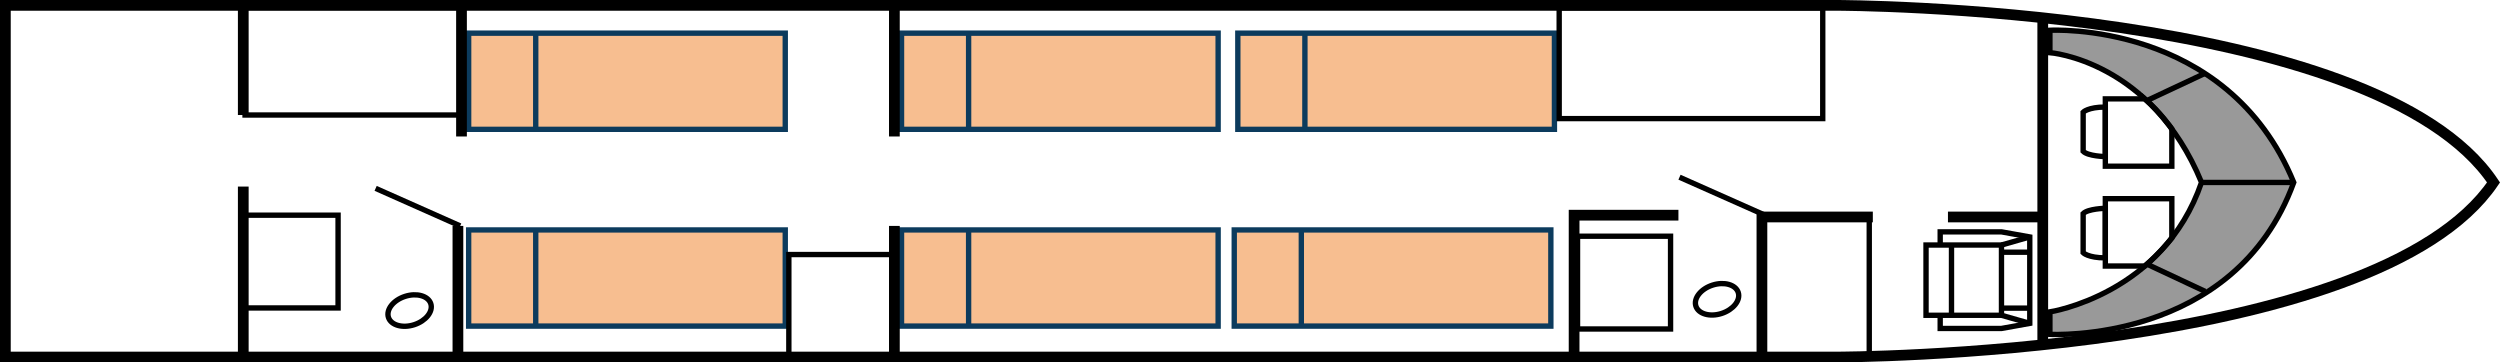 <svg xmlns="http://www.w3.org/2000/svg" id="Layer_2" data-name="Layer 2" viewBox="0 0 698.81 101.3"><defs><style>      .cls-1, .cls-2 {        stroke-width: 1.5px;      }      .cls-1, .cls-2, .cls-3 {        fill: none;        stroke-miterlimit: 10;      }      .cls-1, .cls-3 {        stroke: #000;      }      .cls-4 {        opacity: .4;      }      .cls-4, .cls-5 {        stroke-width: 0px;      }      .cls-2 {        stroke: #0c3b5d;      }      .cls-3 {        stroke-width: 3px;      }      .cls-5 {        fill: #f17f22;        opacity: .5;      }    </style></defs><g id="Layer_2-2" data-name="Layer 2"><g><g><rect class="cls-5" x="252" y="9.27" width="88.5" height="26.88"></rect><rect class="cls-2" x="282.81" y="-21.54" width="26.88" height="88.5" transform="translate(318.96 -273.54) rotate(90)"></rect><line class="cls-2" x1="270.75" y1="9.27" x2="270.75" y2="36.15"></line></g><g><rect class="cls-5" x="346" y="9.27" width="88.5" height="26.88"></rect><rect class="cls-2" x="376.81" y="-21.54" width="26.88" height="88.5" transform="translate(412.96 -367.54) rotate(90)"></rect><line class="cls-2" x1="364.75" y1="9.27" x2="364.75" y2="36.15"></line></g><g><rect class="cls-5" x="252" y="64.27" width="88.5" height="26.88"></rect><rect class="cls-2" x="282.81" y="33.46" width="26.88" height="88.5" transform="translate(373.96 -218.54) rotate(90)"></rect><line class="cls-2" x1="270.75" y1="64.27" x2="270.75" y2="91.15"></line></g><g><rect class="cls-5" x="131" y="9.27" width="88.5" height="26.88"></rect><rect class="cls-2" x="161.81" y="-21.54" width="26.88" height="88.5" transform="translate(197.96 -152.54) rotate(90)"></rect><line class="cls-2" x1="149.75" y1="9.27" x2="149.75" y2="36.15"></line></g><g><rect class="cls-5" x="131" y="64.27" width="88.5" height="26.88"></rect><rect class="cls-2" x="161.81" y="33.46" width="26.88" height="88.5" transform="translate(252.96 -97.54) rotate(90)"></rect><line class="cls-2" x1="149.75" y1="64.27" x2="149.75" y2="91.15"></line></g><g><rect class="cls-5" x="345" y="64.27" width="88.5" height="26.88"></rect><rect class="cls-2" x="375.81" y="33.46" width="26.88" height="88.5" transform="translate(466.96 -311.54) rotate(90)"></rect><line class="cls-2" x1="363.75" y1="64.27" x2="363.75" y2="91.15"></line></g><g><path class="cls-4" d="m573.34,87.2v6.26s51.63,2.85,68.16-42.47c-18.59-45.32-68.16-42.53-68.16-42.53v6.26s28.31,2.1,42.38,36.26c-10.72,31.37-42.38,36.2-42.38,36.2Z"></path><g><g><line class="cls-1" x1="599.84" y1="73.7" x2="616.4" y2="81.46"></line><line class="cls-1" x1="615.38" y1="51" x2="641.16" y2="51"></line><path class="cls-1" d="m573,87.2v6.26s51.63,2.85,68.16-42.47c-18.59-45.32-68.16-42.53-68.16-42.53v6.26s28.31,2.1,42.38,36.26c-10.72,31.37-42.38,36.2-42.38,36.2Z"></path><line class="cls-1" x1="599.84" y1="28.24" x2="616.4" y2="20.48"></line></g><g><path class="cls-1" d="m599.51,74.36h-11.02v-18.82h18.59v11s-3.44,4.34-7.57,7.82Z"></path><path class="cls-1" d="m588.49,58.23s-4.82.09-6.2,1.48v10.93s1.38,1.44,6.2,1.44v-13.85Z"></path></g><g><path class="cls-1" d="m599.51,27.64h-11.02v18.82h18.59v-10.46s-3.44-4.88-7.57-8.37Z"></path><path class="cls-1" d="m588.49,43.77s-4.82-.09-6.2-1.48v-10.93s1.38-1.44,6.2-1.44v13.85Z"></path></g></g></g><line class="cls-3" x1="68" y1="32.15" x2="68" y2="1.85"></line><line class="cls-3" x1="68" y1="100.15" x2="68" y2="52.15"></line><line class="cls-3" x1="128" y1="100.15" x2="128" y2="63.15"></line><line class="cls-3" x1="250" y1="100.15" x2="250" y2="63.15"></line><line class="cls-3" x1="250" y1="38.15" x2="250" y2="1.15"></line><line class="cls-3" x1="129" y1="38.15" x2="129" y2="1.15"></line><polyline class="cls-3" points="440 99.15 440 60.15 469.16 60.15"></polyline><line class="cls-3" x1="570.5" y1="60.65" x2="544.5" y2="60.65"></line><polyline class="cls-3" points="523.5 60.65 492.5 60.65 492.5 99.8"></polyline><line class="cls-3" x1="571" y1="96.99" x2="571" y2="5.15"></line><path class="cls-3" d="m434,1.5H1.5v98.3h512s150.5-.15,183.5-48.8C664,1.65,513.5,1.5,513.5,1.5h-79.5Z"></path><ellipse class="cls-1" cx="114.5" cy="86.81" rx="6.22" ry="4.16" transform="translate(-21.14 39.39) rotate(-17.9)"></ellipse><rect class="cls-1" x="68.5" y="2.11" width="60" height="30.04"></rect><rect class="cls-1" x="220.5" y="71.15" width="30" height="28"></rect><rect class="cls-1" x="68.5" y="60.15" width="26" height="25.93"></rect><rect class="cls-1" x="457.2" y="-19.15" width="30.93" height="73.67" transform="translate(490.35 -454.98) rotate(90)"></rect><line class="cls-1" x1="105" y1="52.65" x2="128.63" y2="63.15"></line><ellipse class="cls-1" cx="479.96" cy="83.69" rx="6.22" ry="4.16" transform="translate(-2.49 151.54) rotate(-17.9)"></ellipse><rect class="cls-1" x="440.96" y="66.03" width="26" height="25.93"></rect><rect class="cls-1" x="492.96" y="61.03" width="29.54" height="38.13"></rect><line class="cls-1" x1="469.46" y1="49.53" x2="493.09" y2="60.03"></line><g><rect class="cls-1" x="538.37" y="68.49" width="21.09" height="19.64"></rect><line class="cls-1" x1="545.49" y1="88.13" x2="545.49" y2="68.49"></line><g><line class="cls-1" x1="559.46" y1="86.13" x2="567.37" y2="86.13"></line><line class="cls-1" x1="559.46" y1="70.5" x2="567.37" y2="70.5"></line></g><polyline class="cls-1" points="542.33 88.13 542.33 91.81 559.46 91.81 567.37 90.39 567.37 66.23 559.46 64.81 559.46 64.81 542.33 64.81 542.33 68.49"></polyline><line class="cls-1" x1="559.46" y1="88.13" x2="567.37" y2="90.39"></line><line class="cls-1" x1="559.46" y1="68.49" x2="567.37" y2="66.23"></line></g></g></g></svg>